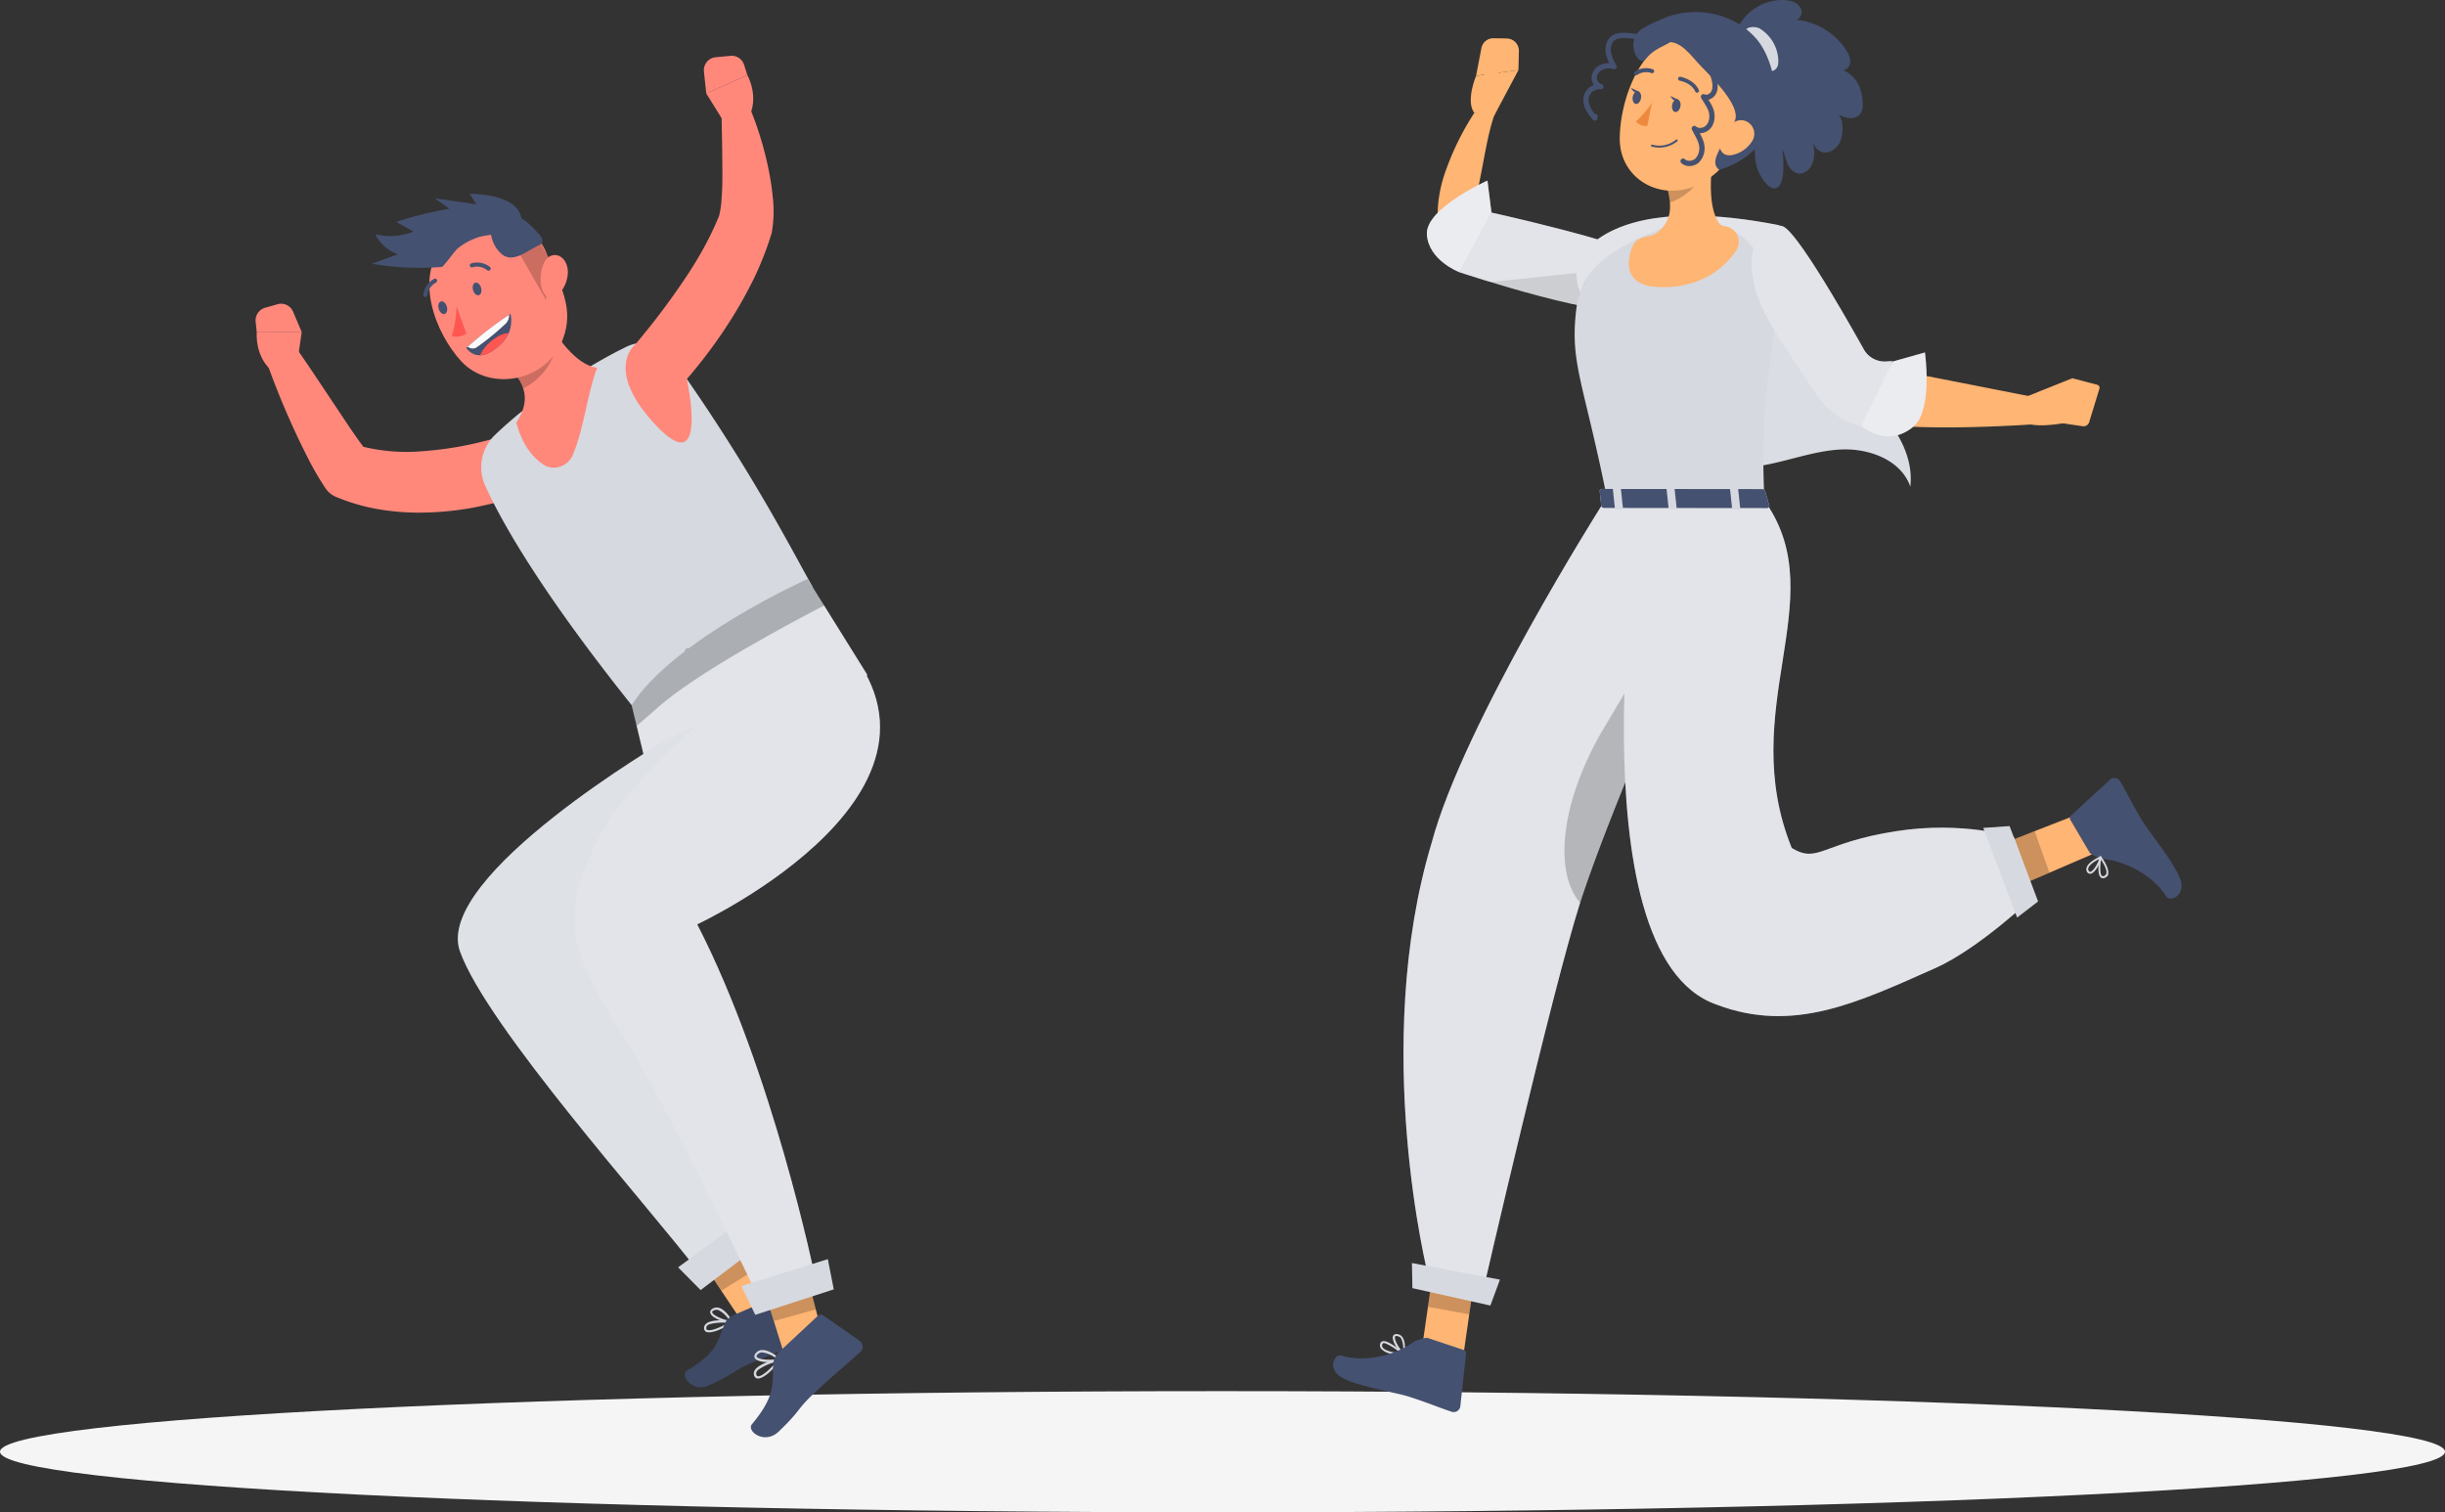 <svg xmlns="http://www.w3.org/2000/svg" width="464" height="287" fill="none"><rect width="100%" height="100%" fill="#333333" stroke="none"/><path fill="#F5F5F5" d="M232 287c128.13 0 232-5.15 232-11.5S360.13 264 232 264 0 269.15 0 275.5 103.87 287 232 287Z"/><g clip-path="url(#a)"><path fill="#FF887B" d="m97.26 94.43-1.1.36-1.02.31c-.67.2-1.34.35-2 .52-1.33.3-2.66.6-4 .83-2.7.47-5.42.74-8.17.81-2.8.1-5.62-.07-8.39-.5a37.1 37.1 0 0 1-8.41-2.3l-.39-.16a4.37 4.37 0 0 1-1.98-1.6 56.96 56.96 0 0 1-3.67-6.38 152.58 152.58 0 0 1-8.02-19.03c-.52-1.54.3-3.2 1.8-3.73a2.9 2.9 0 0 1 3.3 1.06c2.62 3.67 5.09 7.43 7.57 11.14l3.68 5.51c.63.91 1.24 1.8 1.85 2.65l.92 1.22.88 1.09-2.36-1.75a35.24 35.24 0 0 0 12.65 1.13 65.96 65.96 0 0 0 9.98-1.52l1.64-.4.79-.2.68-.2.35-.1a5.8 5.8 0 0 1 7.23 3.92c.94 3.1-.8 6.36-3.87 7.29h.04l.02.03Z"/><path fill="#FF887B" d="m56.36 69.27.9-6.29-8.53-.01s-.51 4.95 3.3 7.74l4.34-1.43Z"/><path fill="#FF887B" d="m52.7 57.73-2.38.67a2.5 2.5 0 0 0-1.8 2.67l.2 1.92 8.54.02-1.63-3.83a2.46 2.46 0 0 0-2.94-1.45h.01Z"/><path fill="#D6D9E0" d="M92.06 92.12c3 6.68 10.32 19.78 27.81 41.7 9.63-.19 28.33-14.97 34.36-22.44-2.94-5.04-11.16-21.5-25.7-42.04a7.04 7.04 0 0 0-9.27-3.7l-.24.1a86 86 0 0 0-5.68 3.03c-5.04 2.9-9.92 6.07-14.6 9.53a82.8 82.8 0 0 0-4.79 4.22 8.54 8.54 0 0 0-1.9 9.6Z"/><path fill="#FF887B" d="M103.1 59.31c2.52 4.8 6.17 9.9 10.22 10.5-1.8 4.55-2.47 11.5-4.62 16.53-.93 2.2-3.65 3.14-5.63 1.8-4-2.66-5.08-7.94-5.08-7.94 3.25-4.91 1.1-8.27-2.3-11.27l3.66-9.66c.53-1.74 2.84-1.72 3.77.03l-.01.01Z"/><path fill="#000" d="M103.1 59.31c-.94-1.8-3.23-1.76-3.77-.03l-3.65 9.66a11.9 11.9 0 0 1 3.6 4.78 11.9 11.9 0 0 0 6.58-9.85 45 45 0 0 1-2.74-4.56h-.01Z" opacity=".2"/><path fill="#FF887B" d="M103.55 47.68c3.14 7.02 5.32 11 3.33 16.53-3 8.32-13.96 10.2-19.36 4.34-4.84-5.25-9.1-15.92-3.1-22.56 6-6.66 16.05-5.35 19.15 1.7l-.02-.01Z"/><path fill="#455170" d="M91.3 54.6c.18.65 0 1.29-.42 1.41-.44.12-.93-.3-1.1-.95-.18-.65-.02-1.28.41-1.4.43-.13.93.3 1.1.95Zm-6.5 3.56c.18.66 0 1.29-.42 1.42-.42.13-.93-.31-1.12-.97-.19-.65-.01-1.28.42-1.4.43-.12.94.32 1.1.96h.01Zm8.1-6.83a.42.42 0 0 1-.42-.04 3.1 3.1 0 0 0-2.8-.57.39.39 0 0 1-.5-.23.4.4 0 0 1 .23-.5 3.94 3.94 0 0 1 3.55.66.4.4 0 0 1 .08.56l-.14.12Zm-12 4.99a.4.4 0 0 1-.53-.18.41.41 0 0 1-.03-.24c.17-1.28.94-2.4 2.07-2.99a.4.4 0 0 1 .52.2c.08.2-.01.44-.2.52A3.2 3.2 0 0 0 81.09 56c0 .14-.08.26-.2.33l.02-.01Z"/><path fill="#FF5652" d="M86.64 58.13a21.16 21.16 0 0 1-.9 5.64c.94.27 1.95.1 2.77-.46l-1.86-5.18h-.01Z"/><path fill="#000" d="m98.16 47.39 5.45 9.52c.1-2.33.62-4.65 1.5-6.83a19.34 19.34 0 0 1-2.65-4.32c-1.43.58-2.87 1.05-4.3 1.63Z" opacity=".2"/><path fill="#FF887B" d="M107.75 51.97a6.33 6.33 0 0 1-1.97 4.13c-1.5 1.3-2.92-.17-3.15-2.31-.18-1.92.38-4.89 2.16-5.32 1.78-.44 3.14 1.44 2.96 3.5Z"/><path fill="#455170" d="M88.5 66.05s1.98-2.07 8.4-6.5c.4 2.32-.08 4.75-3.39 7-3.3 2.25-5.01-.5-5.01-.5Z"/><path fill="#FF5652" d="M94.13 64.08a8.01 8.01 0 0 0-3.03 3.34 4.4 4.4 0 0 0 2.4-.88 8 8 0 0 0 3.03-3.33c-.86.05-1.69.35-2.39.87Z"/><path fill="#FAFAFA" d="M88.76 65.8a1.5 1.5 0 0 0 1.57.2 45.7 45.7 0 0 0 5.39-4.36 2.3 2.3 0 0 0 .9-1.89 71.34 71.34 0 0 0-7.86 6.04Z"/><path fill="#000" d="M130.18 124.14c.3.36.7.53.97.34.27-.2.28-.67.02-1.06-.26-.37-.7-.53-.97-.34-.27.2-.28.68-.02 1.06Z" opacity=".2"/><path fill="#D6D9E0" d="m119.87 133.82 2.27 9.39 21.96 17.33s17.19-29.16 20.5-32.46l-11.34-18.2s-25.34 11.37-33.4 23.94Z"/><path fill="#fff" d="M164.6 128.08c-3.33 3.31-20.5 32.46-20.5 32.46l-21.96-17.32-1.31-5.46 3.48-3c7.41-6.92 26.88-17.15 32.1-19.84l8.19 13.17v-.01Z" opacity=".3"/><path fill="#D6D9E0" d="M126.56 140.35S82.14 166.3 87.3 180.58c5.16 14.29 35.62 48.17 44.99 60.43l9.69-6.67s-21.04-40.05-31.82-52.9c0 0 65.81-26.4 46.1-54.82l-29.71 13.74v-.01Z"/><path fill="#fff" d="M126.56 140.35S82.14 166.3 87.3 180.58c5.16 14.29 35.62 48.17 44.99 60.43l9.69-6.67s-21.04-40.05-31.82-52.9c0 0 65.81-26.4 46.1-54.82l-29.71 13.74v-.01Z" opacity=".2"/><path fill="#FFB573" d="m139.62 234.25 7.33 12.33-6.71 3.38-7.25-10.83 6.63-4.88Z"/><path fill="#D6D9E0" d="M136.57 252.32c-.99.43-2.09.69-2.6.4a.77.77 0 0 1-.34-.84c.03-.27.18-.53.41-.7 1.17-.95 4.63-.55 4.79-.52.08.01.15.07.18.16 0 .08-.01.17-.1.22-.73.5-1.52.92-2.33 1.28Zm-1.93-1.02c-.13.05-.24.12-.35.2a.56.56 0 0 0-.25.43c-.04.3.05.4.14.43.6.37 2.6-.49 4.01-1.3a9.54 9.54 0 0 0-3.55.25v-.01Z"/><path fill="#D6D9E0" d="M138.88 251.05s-.05.03-.08.03c-1.14-.01-3.78-.93-4-1.92-.07-.22-.02-.56.47-.83.36-.21.79-.25 1.2-.13 1.37.4 2.5 2.48 2.56 2.58.03.06.02.14-.01.2a.18.18 0 0 1-.13.07Zm-3.32-2.4-.12.03c-.32.18-.3.32-.28.38.19.58 2.02 1.4 3.25 1.56a4.84 4.84 0 0 0-2.1-2.01 1.08 1.08 0 0 0-.76.04Z"/><path fill="#455170" d="m139.25 249.56 8.69-3.75c.33-.15.7-.04.92.26l4.6 6.46a1.27 1.27 0 0 1-.49 1.92c-3.16 1.3-6.02 2.32-9.9 4-4.61 2-3.2 2.05-8.58 4.47-3.24 1.44-5.43-2.05-4.13-2.81 5.98-3.54 5.8-5.76 7.27-9.09.34-.67.93-1.18 1.63-1.45v-.01Z"/><path fill="#000" d="m139.25 249.56 8.69-3.75c.33-.15.7-.04.92.26l4.6 6.46a1.27 1.27 0 0 1-.49 1.92c-3.16 1.3-6.02 2.32-9.9 4-4.61 2-3.2 2.05-8.58 4.47-3.24 1.44-5.43-2.05-4.13-2.81 5.98-3.54 5.8-5.76 7.27-9.09.34-.67.93-1.18 1.63-1.45v-.01Z" opacity=".1"/><path fill="#000" d="m140.76 236.2 2.76 4.62-6.64 4.13-2.4-3.59 6.28-5.16Z" opacity=".2"/><path fill="#D6D9E0" d="m142.55 230.3 2.93 5.05-12.52 9.47-4.27-4.31 13.86-10.21Z"/><path fill="#D6D9E0" d="M157.23 119.06c-4.32 2.9-34.91 22.7-43.85 40.32-9.4 18.54-2.14 24.97 7.31 41.31 9.46 16.34 23.51 46.17 23.51 46.17l10.46-4.58s-7.95-38.91-22.35-66.87c0 0 56.95-26.47 24.92-56.35Z"/><path fill="#fff" d="M157.23 119.06c-4.32 2.9-34.91 22.7-43.85 40.32-9.4 18.54-2.14 24.97 7.31 41.31 9.46 16.34 23.51 46.17 23.51 46.17l10.46-4.58s-7.95-38.91-22.35-66.87c0 0 56.95-26.47 24.92-56.35Z" opacity=".3"/><path fill="#FFB573" d="m152.8 240.64 3.8 14.76-7.84 1.39-4.15-13.21 8.2-2.94Z"/><path fill="#D6D9E0" d="M146.17 260.28c-.83.77-1.85 1.43-2.46 1.32a.83.83 0 0 1-.63-.72c-.06-.3 0-.6.16-.85.83-1.36 4.44-2.2 4.59-2.23a.2.2 0 0 1 .23.1c.05.08.05.17-.01.26a16.6 16.6 0 0 1-1.89 2.12h.01Zm-2.28-.33c-.1.1-.2.2-.27.32a.64.64 0 0 0-.1.52c.06.3.19.37.29.38.72.16 2.43-1.42 3.54-2.74-1.24.28-2.41.8-3.46 1.52Z"/><path fill="#D6D9E0" d="M148.03 258.18s-.04.05-.08.06c-1.14.4-4.11.43-4.67-.47-.15-.2-.22-.56.17-1.01.3-.34.7-.54 1.14-.56 1.51-.09 3.38 1.59 3.47 1.66.05.06.07.14.06.21-.02.05-.06.08-.1.12Zm-4.18-1.23-.1.08c-.26.3-.18.43-.15.48.39.5 2.5.68 3.8.4a5.16 5.16 0 0 0-2.8-1.27 1.2 1.2 0 0 0-.75.31Z"/><path fill="#455170" d="m147.87 256.56 7.36-6.87a.8.8 0 0 1 1-.06l6.9 4.81a1.37 1.37 0 0 1 .16 2.11c-2.7 2.43-5.2 4.48-8.5 7.57-3.9 3.64-2.47 3.19-7 7.54-2.73 2.6-6.14-.1-5.11-1.35 4.73-5.68 3.8-7.83 4.08-11.7.1-.8.5-1.51 1.1-2.04l.01-.01Z"/><path fill="#000" d="m153.41 242.96 1.42 5.53-7.98 2.2-1.38-4.39 7.94-3.34Z" opacity=".2"/><path fill="#D6D9E0" d="m157.1 238.96 1.13 5.73-14.9 4.83-2.64-5.47 16.41-5.1Z"/><path fill="#FF887B" d="m120.47 65.47 1.14-1.36 1.17-1.44a135.43 135.43 0 0 0 6.67-9c1.39-2.01 2.7-4.1 3.89-6.23a60.9 60.9 0 0 0 3.1-6.4l-.13.5c.37-1.29.58-2.61.63-3.95.13-1.53.16-3.23.15-4.92-.02-1.68-.02-3.4-.05-5.13-.02-1.73-.08-3.5-.09-5.2l.01-.1a2.95 2.95 0 0 1 5.61-1.1 64.1 64.1 0 0 1 3.2 10.6c.4 1.87.7 3.77.88 5.68.26 2.2.2 4.42-.17 6.61l-.03.18-.1.32a60.98 60.98 0 0 1-3.17 8.1 82 82 0 0 1-4.08 7.4 94.17 94.17 0 0 1-7.27 10.14 62.01 62.01 0 0 1-2.8 3.23 5.76 5.76 0 0 1-8.18.5 5.9 5.9 0 0 1-.53-8.26l.13-.15.02-.02Z"/><path fill="#FF887B" d="m137.38 23.13-3.35-5.4 7.8-3.47s2.47 4.32.06 8.39l-4.51.48Z"/><path fill="#FF887B" d="m135.8 10.86 2.82-.26c1.16-.12 2.23.6 2.59 1.7l.62 1.96-7.8 3.48-.44-4.14a2.49 2.49 0 0 1 2.2-2.74h.02Z"/><path fill="#455170" d="M93.29 45.03a6.03 6.03 0 0 0 1.95 3.21c2.07 1.71 4.52-.47 6.92-1.64.25-.12.52-.25.67-.5.33-.54-.13-1.22-.56-1.7-1.29-1.4-2.64-2.87-4.43-3.52-3.87-1.42-5.22 1.38-4.56 4.14Z"/><path fill="#455170" d="M83.84 50.66c-4.42.35-8.89.15-13.25-.6 1.64-.6 3.27-1.22 4.92-1.81a7.51 7.51 0 0 1-4.28-3.8c2.38.6 4.95.4 7.23-.51-1.1-.6-2.18-1.22-3.27-1.83a72.2 72.2 0 0 1 10.07-2.5l-2.76-1.98 7.9 1.14-1.28-1.97c2.68-.02 7.54.57 9.2 3.07 1.19 1.75.55 3.38-1.27 4.01-2.08.73-4.42.5-6.53 1.23a12.24 12.24 0 0 0-3.7 2.07c-.52.43-2.63 3.44-2.98 3.48Z"/><path fill="#FF887B" d="M120.33 65.62s-5.68 4.78 4.31 15.26c10 10.46 5.7-8.96 5.7-8.96s-2.4-8.7-10-6.3Z"/><path fill="#000" d="M156.4 114.9c-5.2 2.7-24.68 12.93-32.1 19.84l-3.48 3.01-.95-3.94c8.06-12.59 33.4-23.94 33.4-23.94l3.14 5.02-.01.02Z" opacity=".2"/></g><path fill="#455170" d="M329.81 5.27a9.35 9.35 0 0 1 9.08-5.24c.68.07 1.37.2 1.94.57.58.36 1.04.97 1.08 1.65.03.68-.44 1.4-1.1 1.52 3.82.26 7.58 2.56 9.6 5.83.47.76.87 1.65.67 2.51-.2.87-1.26 1.56-2.01 1.09 1.29.08 2.6 1.22 3.3 2.3.7 1.1.98 2.4 1.1 3.7.07.84.07 1.76-.45 2.43-.55.69-1.53.9-2.4.75a7.5 7.5 0 0 1-2.42-1.05c.77.22 1.24 1.03 1.35 1.82a6.98 6.98 0 0 1-.3 3.66c-.49 1.14-1.58 2.1-2.8 2.13-1.24.03-2.47-1.11-2.27-2.34-.13.87.2 1.84.12 2.71a5.1 5.1 0 0 1-.77 2.49c-.5.71-1.35 1.24-2.22 1.12-.96-.12-1.7-.97-2.08-1.85-.4-.89-.56-1.87-.96-2.76.13 1.89.38 4.01-.11 5.83-.17.64-.46 1.36-1.1 1.56-.67.22-1.36-.28-1.83-.8a8.3 8.3 0 0 1-2.17-5.38c-.13-5.73-3.35-11.15-4.31-16.8a12.9 12.9 0 0 1 1.07-7.45h-.01Z"/><path fill="#FFB573" d="m301.06 48-.47-.03-.63-.05c-.42-.05-.85-.08-1.3-.15a49.15 49.15 0 0 1-8.08-1.74c-1.8-.54-3.58-1.2-5.35-1.86-.9-.41-1.76-.7-2.63-1.1l-2.02-.91a1.3 1.3 0 0 1-.58-.68c-.23-.62.47-5.62.83-7.34.8-3.78 1.56-9.16 2.93-12.77l-3.96.03a52.4 52.4 0 0 0-5.58 11.4 25.54 25.54 0 0 0-1.36 6.72c-.07 1.37.07 2.74.43 4.07a8.44 8.44 0 0 0 3.85 5.06l.76.44 1.4.77c.93.52 1.9.96 2.85 1.43a58.6 58.6 0 0 0 12.24 4.14c1.1.24 2.16.4 3.27.52.55.08 1.13.13 1.7.17l.88.04h1.04l-.2-8.2-.02.04Z"/><path fill="#FFB573" d="m283.56 21.95 4.6-8.65-8.04 1.1s-2.02 4.76-.34 7.02l3.78.53Z"/><path fill="#FFB573" d="m285.97 7.3-2.53-.04a2.3 2.3 0 0 0-2.31 1.88l-1.01 5.24 8.04-1.08.09-3.62a2.32 2.32 0 0 0-2.26-2.37h-.02Z"/><path fill="#FFB573" d="m281.69 14.58-.22-1.3a7.46 7.46 0 0 1-.06-2l.5-.64c.5-.05.95.23 1.15.69l.37.93 2.6 4.09-1.57 1.32-2.6.18-.3-.39a2.2 2.2 0 0 1 .13-2.9v.02Z"/><path fill="#D6D9E0" d="M313.03 49.55c-1.52-3.05-32.08-9.68-32.08-9.68l-4.03 11.78s29.88 9.91 32.89 6.66c3.13-3.38 5.43-4.3 3.2-8.76h.02Z"/><path fill="#fff" d="M313.03 49.55c-1.52-3.05-32.08-9.68-32.08-9.68l-4.03 11.78s29.88 9.91 32.89 6.66c3.13-3.38 5.43-4.3 3.2-8.76h.02Z" opacity=".3"/><path fill="#000" d="m305.97 51.11-.27 8.95c-3.27-.9-23.2-6.5-23.2-6.5l23.47-2.45Z" opacity=".1"/><path fill="#D6D9E0" d="m282.28 34.27.75 5.98-6.1 11.39s-5.83-2.2-6.14-7.15c-.32-4.95 11.5-10.22 11.5-10.22h-.01Z"/><path fill="#fff" d="m282.28 34.27.75 5.98-6.1 11.39s-5.83-2.2-6.14-7.15c-.32-4.95 11.5-10.22 11.5-10.22h-.01Z" opacity=".5"/><path fill="#FFB573" d="m277.55 258.32-7.84-1.43 2.64-18.38 7.84 1.42-2.64 18.4Zm120.61-105.29 2.03 7.73-17.14 7.4-3.55-7.84 18.66-7.29Z"/><path fill="#D6D9E0" d="M263.82 256.87a3.06 3.06 0 0 1-1.76-.97c-.2-.29-.23-.65-.1-.97.06-.2.23-.36.43-.4 1.09-.29 3.78 2.08 4.07 2.35a.2.2 0 0 1 .05.22.2.2 0 0 1-.2.11c-.84-.04-1.68-.14-2.5-.33l.01-.01Zm-.94-1.94a.68.68 0 0 0-.36-.02c-.09 0-.15.07-.18.16a.67.67 0 0 0 .06.64c.36.54 1.63.94 3.4 1.1a10.4 10.4 0 0 0-2.95-1.9h.03v.02Z"/><path fill="#D6D9E0" d="m266.3 257.2-.07-.04c-.82-.65-2.23-2.8-1.86-3.63.1-.19.3-.42.82-.34.39.04.73.24.95.55.77 1.05.4 3.19.4 3.28 0 .06-.04.13-.1.17-.05.02-.1.03-.16 0h.01Zm-1.03-3.6-.1-.06c-.35-.04-.4.07-.41.12-.23.52.68 2.14 1.48 2.92.15-.9.03-1.81-.37-2.63a.98.98 0 0 0-.61-.36Z"/><path fill="#455170" d="m270.97 253.92 6.82 2.27c.3.09.5.4.43.71l-1.1 10.07c-.15.7-.85 1.14-1.54.97-.06 0-.1-.02-.14-.04-2.96-1-4.34-1.65-8.1-2.86-2.3-.75-9.7-1.95-12.63-3.58-2.93-1.62-1.49-4.62-.12-4.2 4.39 1.36 10.3-.06 13.83-2.7.45-.18 2.07-.8 2.54-.64h.01Zm125.58-92.14-3.65-6.2a.64.64 0 0 1 .15-.83l7.44-6.85a1.3 1.3 0 0 1 1.81.28l.08.13c1.56 2.71 2.18 4.1 4.2 7.49 1.25 2.07 6.03 7.86 7.17 11.03 1.14 3.16-1.93 4.45-2.69 3.24-2.41-3.92-7.8-6.75-12.18-7.08-.46-.17-2.09-.77-2.33-1.2Z"/><path fill="#000" d="M272.35 238.51 271 248l7.82 1.43 1.37-9.47-7.84-1.44Zm101.89-76.28 3.65 8.27 11.04-4.88-2.81-7.89-11.88 4.5Z" opacity=".2"/><path fill="#D6D9E0" d="M352.73 74.02c5.42 4.75 10.6 11.16 9.8 18.32-1.79-5.13-7.99-7.35-13.38-7.03-5.4.32-10.53 2.48-15.9 3.21-2.48.33-5.32.26-7.08-1.54-1.83-1.85-1.8-4.82-1.44-7.41a45 45 0 0 1 4.22-13.54c1.2-2.4 2.8-4.88 5.08-6.36 3.04-1.98 4.14-1.45 5.82 1.31 3.2 5.3 8.27 9 12.86 13.04h.02Z"/><path fill="#fff" d="M352.73 74.02c5.42 4.75 10.6 11.16 9.8 18.32-1.79-5.13-7.99-7.35-13.38-7.03-5.4.32-10.53 2.48-15.9 3.21-2.48.33-5.32.26-7.08-1.54-1.83-1.85-1.8-4.82-1.44-7.41a45 45 0 0 1 4.22-13.54c1.2-2.4 2.8-4.88 5.08-6.36 3.04-1.98 4.14-1.45 5.82 1.31 3.2 5.3 8.27 9 12.86 13.04h.02Z" opacity=".1"/><path fill="#D6D9E0" d="M299.34 57.24c-1.7 11.4 1 14.22 5.62 37.28l29.86.07c-.48-12.42-.43-22.46 4.86-46.9a4.12 4.12 0 0 0-4.01-5.02c-2.47 0-17.4 0-22.27 1.09-4.14 1-5.15 1.55-7.77 2.43-1.54.53-4.62 6.27-6.3 11.04v.02Z"/><path fill="#D6D9E0" d="M337.32 42.68s3.3.72 1.07 11.13c-2.22 10.42-.74-23.7-30.61-6.93-7.42 4.17-7.78 8.75-7.78 8.75s-3.7-6.42 4.78-11.24c8.5-4.82 21.72-3.82 32.52-1.72l.02.01Z"/><path fill="#fff" d="M337.32 42.68s3.3.72 1.07 11.13c-2.22 10.42-.74-23.7-30.61-6.93-7.42 4.17-7.78 8.75-7.78 8.75s-3.7-6.42 4.78-11.24c8.5-4.82 21.72-3.82 32.52-1.72l.02.01Z" opacity=".3"/><path fill="#D6D9E0" d="m271.05 242.14 10.51 2.35s12.95-56.31 18.3-73.15l.4-1.26c5.32-15.88 15.75-39.9 22.52-55 3.74-8.36 6.37-13.98 6.37-13.98l-1.73-.45-13.5-6.1-10.06 1.53s-26.11 41.25-32.15 63.8c-11.67 38.83-.66 82.27-.66 82.27v-.01Z"/><path fill="#fff" d="m271.05 242.14 10.51 2.35s12.95-56.31 18.3-73.15l.4-1.26c5.32-15.88 15.75-39.9 22.52-55 3.74-8.36 6.37-13.98 6.37-13.98l-1.73-.45-13.5-6.1-10.06 1.53s-26.11 41.25-32.15 63.8c-11.67 38.83-.66 82.27-.66 82.27v-.01Z" opacity=".3"/><path fill="#D6D9E0" d="m282.84 247.76-14.8-3.3-.09-4.77 16.7 3.15-1.81 4.92Z"/><path fill="#000" d="m299.86 171.34.4-1.26c5.32-15.88 15.75-39.9 22.52-55l4.64-14.44.9-2.78-1.54 2.6-23.03 38.77c-7.66 13.56-8.83 26.32-3.89 32.1Z" opacity=".2"/><path fill="#D6D9E0" d="M311.38 95.66s-13.32 85.38 14.39 94.99c14.62 5.54 26.93-.47 41.5-6.93 8.42-3.74 18.95-13.83 18.95-13.83l-4.04-11.03s-9.57-3.11-22.3-1.13c-14.21 2.2-14.81 6.24-19.85 3.2-10.62-26.28 7.65-47.04-4.76-65.31l-23.86.04h-.03Z"/><path fill="#fff" d="M311.38 95.66s-13.32 85.38 14.39 94.99c14.62 5.54 26.93-.47 41.5-6.93 8.42-3.74 18.95-13.83 18.95-13.83l-4.04-11.03s-9.57-3.11-22.3-1.13c-14.21 2.2-14.81 6.24-19.85 3.2-10.62-26.28 7.65-47.04-4.76-65.31l-23.86.04h-.03Z" opacity=".3"/><path fill="#D6D9E0" d="m381.37 156.77 5.41 14.3-3.98 3.06-6.43-17.02 5-.34Z"/><path fill="#FFB573" d="M383.6 79.62c1.36 2 8.2.65 8.2.65l1.46-8.49-8.4 3.37-1.24 4.47h-.01Z"/><path fill="#FFB573" d="m393.25 71.77-3 8.38 5.06.75c.56.05 1.07-.33 1.19-.87l1.93-6.31a.59.59 0 0 0-.42-.7l-4.76-1.25Zm-55-25.76 16.9 23.29 31.07 6.1v5.1s-29.18 2.17-35.73-1.66c-6.55-3.83-17.56-26.99-17.56-26.99l5.32-5.85v.01Z"/><path fill="#D6D9E0" d="m354.43 80.91 4.68-12.4-1.08.08a4.55 4.55 0 0 1-4.33-2.3c-3.56-6.37-12.8-22.54-15.41-23.35-3.71-1.1-7.18 3.23-5.37 11.18 1.34 5.94 6.21 12.15 11.26 20.03 4.47 6.98 10.23 6.76 10.23 6.76h.02Z"/><path fill="#fff" d="m354.43 80.91 4.68-12.4-1.08.08a4.55 4.55 0 0 1-4.33-2.3c-3.56-6.37-12.8-22.54-15.41-23.35-3.71-1.1-7.18 3.23-5.37 11.18 1.34 5.94 6.21 12.15 11.26 20.03 4.47 6.98 10.23 6.76 10.23 6.76h.02Z" opacity=".3"/><path fill="#D6D9E0" d="M400.1 165.85v.1c-.14.35-.44.62-.81.69a.66.66 0 0 1-.64-.15c-.76-.68-.27-3.57-.23-3.85 0-.08.06-.14.14-.15.07-.02.14 0 .19.06.6.86 1.56 2.4 1.32 3.3h.02Zm-1.39-2.7c-.16 1.15-.23 2.7.18 3.06.08.07.2.1.3.05a.74.74 0 0 0 .53-.44c.15-.5-.18-1.48-1-2.64v-.03Z"/><path fill="#D6D9E0" d="M398.74 163.01c-.25.96-1.14 2.61-1.95 2.8a.68.68 0 0 1-.74-.37 1.03 1.03 0 0 1-.05-.84c.36-1.1 2.48-2.03 2.56-2.06.05-.04.13-.04.19 0 .05.03.08.1.08.18l-.1.3Zm-2.43 1.75a.61.61 0 0 0 .07.48c.12.2.23.2.32.2.55-.12 1.38-1.47 1.65-2.4-.69.34-1.8 1-2.02 1.67 0 .03 0 .04-.02.05Zm-61.37-71.69.83 2.9c.11.24-.15.47-.52.45l-30.82-.03c-.3 0-.54-.16-.55-.32l-.3-2.93c0-.19.25-.37.56-.35l30.29.03c.2 0 .4.08.52.25h-.01Z"/><path fill="#455170" d="m334.94 93.07.83 2.9c.11.24-.15.47-.52.45l-30.82-.03c-.3 0-.54-.16-.55-.32l-.3-2.93c0-.19.25-.37.56-.35l30.29.03c.2 0 .4.08.52.25h-.01Z"/><path fill="#D6D9E0" d="M329.06 96.7h.89c.17 0 .3-.08.3-.19l-.4-3.79c0-.1-.17-.19-.35-.19h-.9c-.16 0-.3.08-.29.2l.4 3.77c.01.1.18.2.35.2Zm-22.26 0h.9c.17 0 .3-.1.3-.2l-.4-3.78c0-.11-.17-.2-.34-.2h-.9c-.16 0-.3.09-.29.19l.4 3.78c0 .11.15.2.33.2Zm10.2-.02h.9c.16 0 .3-.09.29-.2l-.4-3.77c0-.12-.17-.2-.33-.2h-.9c-.17 0-.3.08-.3.19l.4 3.77c0 .12.16.21.34.21Z"/><path fill="#FFB573" d="M325.56 26.8c-.94 4.87-1.88 13.68 1.42 16.33 0 0-1.31 5-10.15 6.33-9.76 1.47-4.64-4.09-4.64-4.09 5.3-2.11 5.18-5.95 4.26-9.49l9.1-9.07h.01Z"/><path fill="#FFB573" d="m317.3 43.78-5.4 1.26c-.95.22-1.75.87-2.1 1.77-1.05 2.6-1.51 6.41 3.07 7.46 0 0 10.52 2.12 16.58-6.67a3.02 3.02 0 0 0-2.67-4.7c-2.29.13-5.42.38-9.49.9v-.02Z"/><path fill="#000" d="m321.86 30.52-5.39 5.36c.23.83.37 1.68.45 2.54 2.03-.6 5.3-2.85 5.52-5 0-1-.19-2-.58-2.92v.02Z" opacity=".2"/><path fill="#FFB573" d="M331.52 20.64c-2.39 7.57-3.23 10.84-8.13 13.8-7.31 4.49-16.11-.1-16-8.23.07-7.31 3.95-18.47 12.27-19.66a10.8 10.8 0 0 1 11.86 14.1Z"/><path fill="#ED893E" d="M313.5 19.46a17.15 17.15 0 0 1-3.06 3.6c.56.6 1.35.91 2.17.87l.88-4.47Z"/><path fill="#455170" d="M314.35 27.98a5.4 5.4 0 0 1-.9-.17.18.18 0 0 1-.14-.21c.03-.1.13-.16.23-.15a5 5 0 0 0 4.52-.93c.07-.08.19-.06.27 0 .07.08.06.2 0 .27a5.43 5.43 0 0 1-3.97 1.19h-.01Z"/><path fill="#D6D9E0" d="M334.13 5.53a7.38 7.38 0 0 1 3.35 5.86c.01.45-.01.91-.2 1.31-.2.4-.58.73-1.02.76-.68.03-1.18-.6-1.56-1.18l-1.73-2.65c-.56-.87-1.5-1.87-1.8-2.86-.57-1.8 1.91-1.93 2.97-1.26v.02Z"/><path fill="#455170" d="M333.27 7.3c4.75 5.5 6.87 20.7-7.01 24.94-2.33-1.84 1.43-5.18 3.01-9.43 1.04-2.78-4.24-7.96-6.31-10.08-2.08-2.13-3.97-5.2-6.88-4.7-.77.12-1.58.38-2.3.06-2.3-1.05-1.18-2.43-.02-3.4 1.72-1.43 4.12-2.08 6.3-2.31 4.83-.53 10 1.21 13.21 4.94v-.01Z"/><path fill="#FFB573" d="M332.37 27a5.87 5.87 0 0 1-3.71 2.43c-2 .34-2.78-1.49-2.09-3.28.66-1.6 2.47-3.73 4.4-3.28a2.6 2.6 0 0 1 1.4 4.12v.02Z"/><path fill="#455170" d="M318.81 5.94c-1.08 2.75-4.2 2.4-6.5 5.27-1.43 1.76-4.21-3.72-.42-5.9s8.62-3.68 6.92.64v-.01Zm3.29 11.64c-.17.01-.32-.06-.39-.22-.72-1.64-2.92-2.05-2.95-2.05a.38.38 0 0 1-.3-.43c.03-.2.22-.35.43-.31.11.01 2.62.53 3.5 2.5.1.19 0 .4-.18.5h-.12v.01Zm-11.61-3.29a.39.39 0 0 1-.34-.17.37.37 0 0 1 .1-.52 3.75 3.75 0 0 1 3.43-.44c.2.08.28.3.2.5-.07.2-.3.28-.49.2a3 3 0 0 0-2.71.38.54.54 0 0 1-.2.05Z"/><path fill="#D6D9E0" d="m365.3 66.89-6.2 1.75-5.86 12.17s4.72 4.37 9.82.2c3.82-3.14 2.24-14.12 2.24-14.12Z"/><path fill="#fff" d="m365.3 66.89-6.2 1.75-5.86 12.17s4.72 4.37 9.82.2c3.82-3.14 2.24-14.12 2.24-14.12Z" opacity=".5"/><path fill="#455170" d="M310.85 17.31c-.44-.08-.87.4-1 1.06-.12.67.14 1.27.57 1.35.44.08.87-.4 1-1.06.13-.64-.14-1.26-.57-1.35Z"/><path fill="#455170" d="m309.51 16.66 1.51.74c-.9.64-1.5-.74-1.5-.74Zm8.82 2.19c-.44-.08-.87.4-1 1.06-.12.67.14 1.27.57 1.35.44.07.87-.4 1-1.07.13-.64-.14-1.25-.57-1.34Z"/><path fill="#455170" d="m317 18.2 1.5.74c-.9.64-1.5-.75-1.5-.75Z"/><path stroke="#455170" stroke-linecap="round" stroke-linejoin="round" d="M321.83 10.25a7.9 7.9 0 0 1 3.56 5.17c.14.74.16 1.55-.21 2.2-.37.65-1.23 1.07-1.9.74.5.86 1.31 1.92 1.52 2.9.2.97.07 2.07-.6 2.81-.66.75-1.92.98-2.66.31.44.92 1.24 2.13 1.39 3.14a3.37 3.37 0 0 1-.77 2.85c-.71.73-2 .9-2.75.21m-4.84-22.36c-1.9-.91-4-1.41-6.1-1.49-.8-.02-1.67.03-2.32.5-.8.58-1.07 1.68-.93 2.67.14.97.61 1.87 1.08 2.74a3.12 3.12 0 0 0-2.23.09 2.3 2.3 0 0 0-1.52 1.81c-.1.82.44 1.72 1.26 1.89a2.74 2.74 0 0 0-2.24.93c-.65.7-.71 1.77-.42 2.67.3.9.92 1.65 1.52 2.38 0-.1 0-.2.02-.3"/><defs><clipPath id="a"><path fill="#fff" d="M43 23.97 148.98 9l36.45 258.1-105.97 14.97z"/></clipPath></defs></svg>